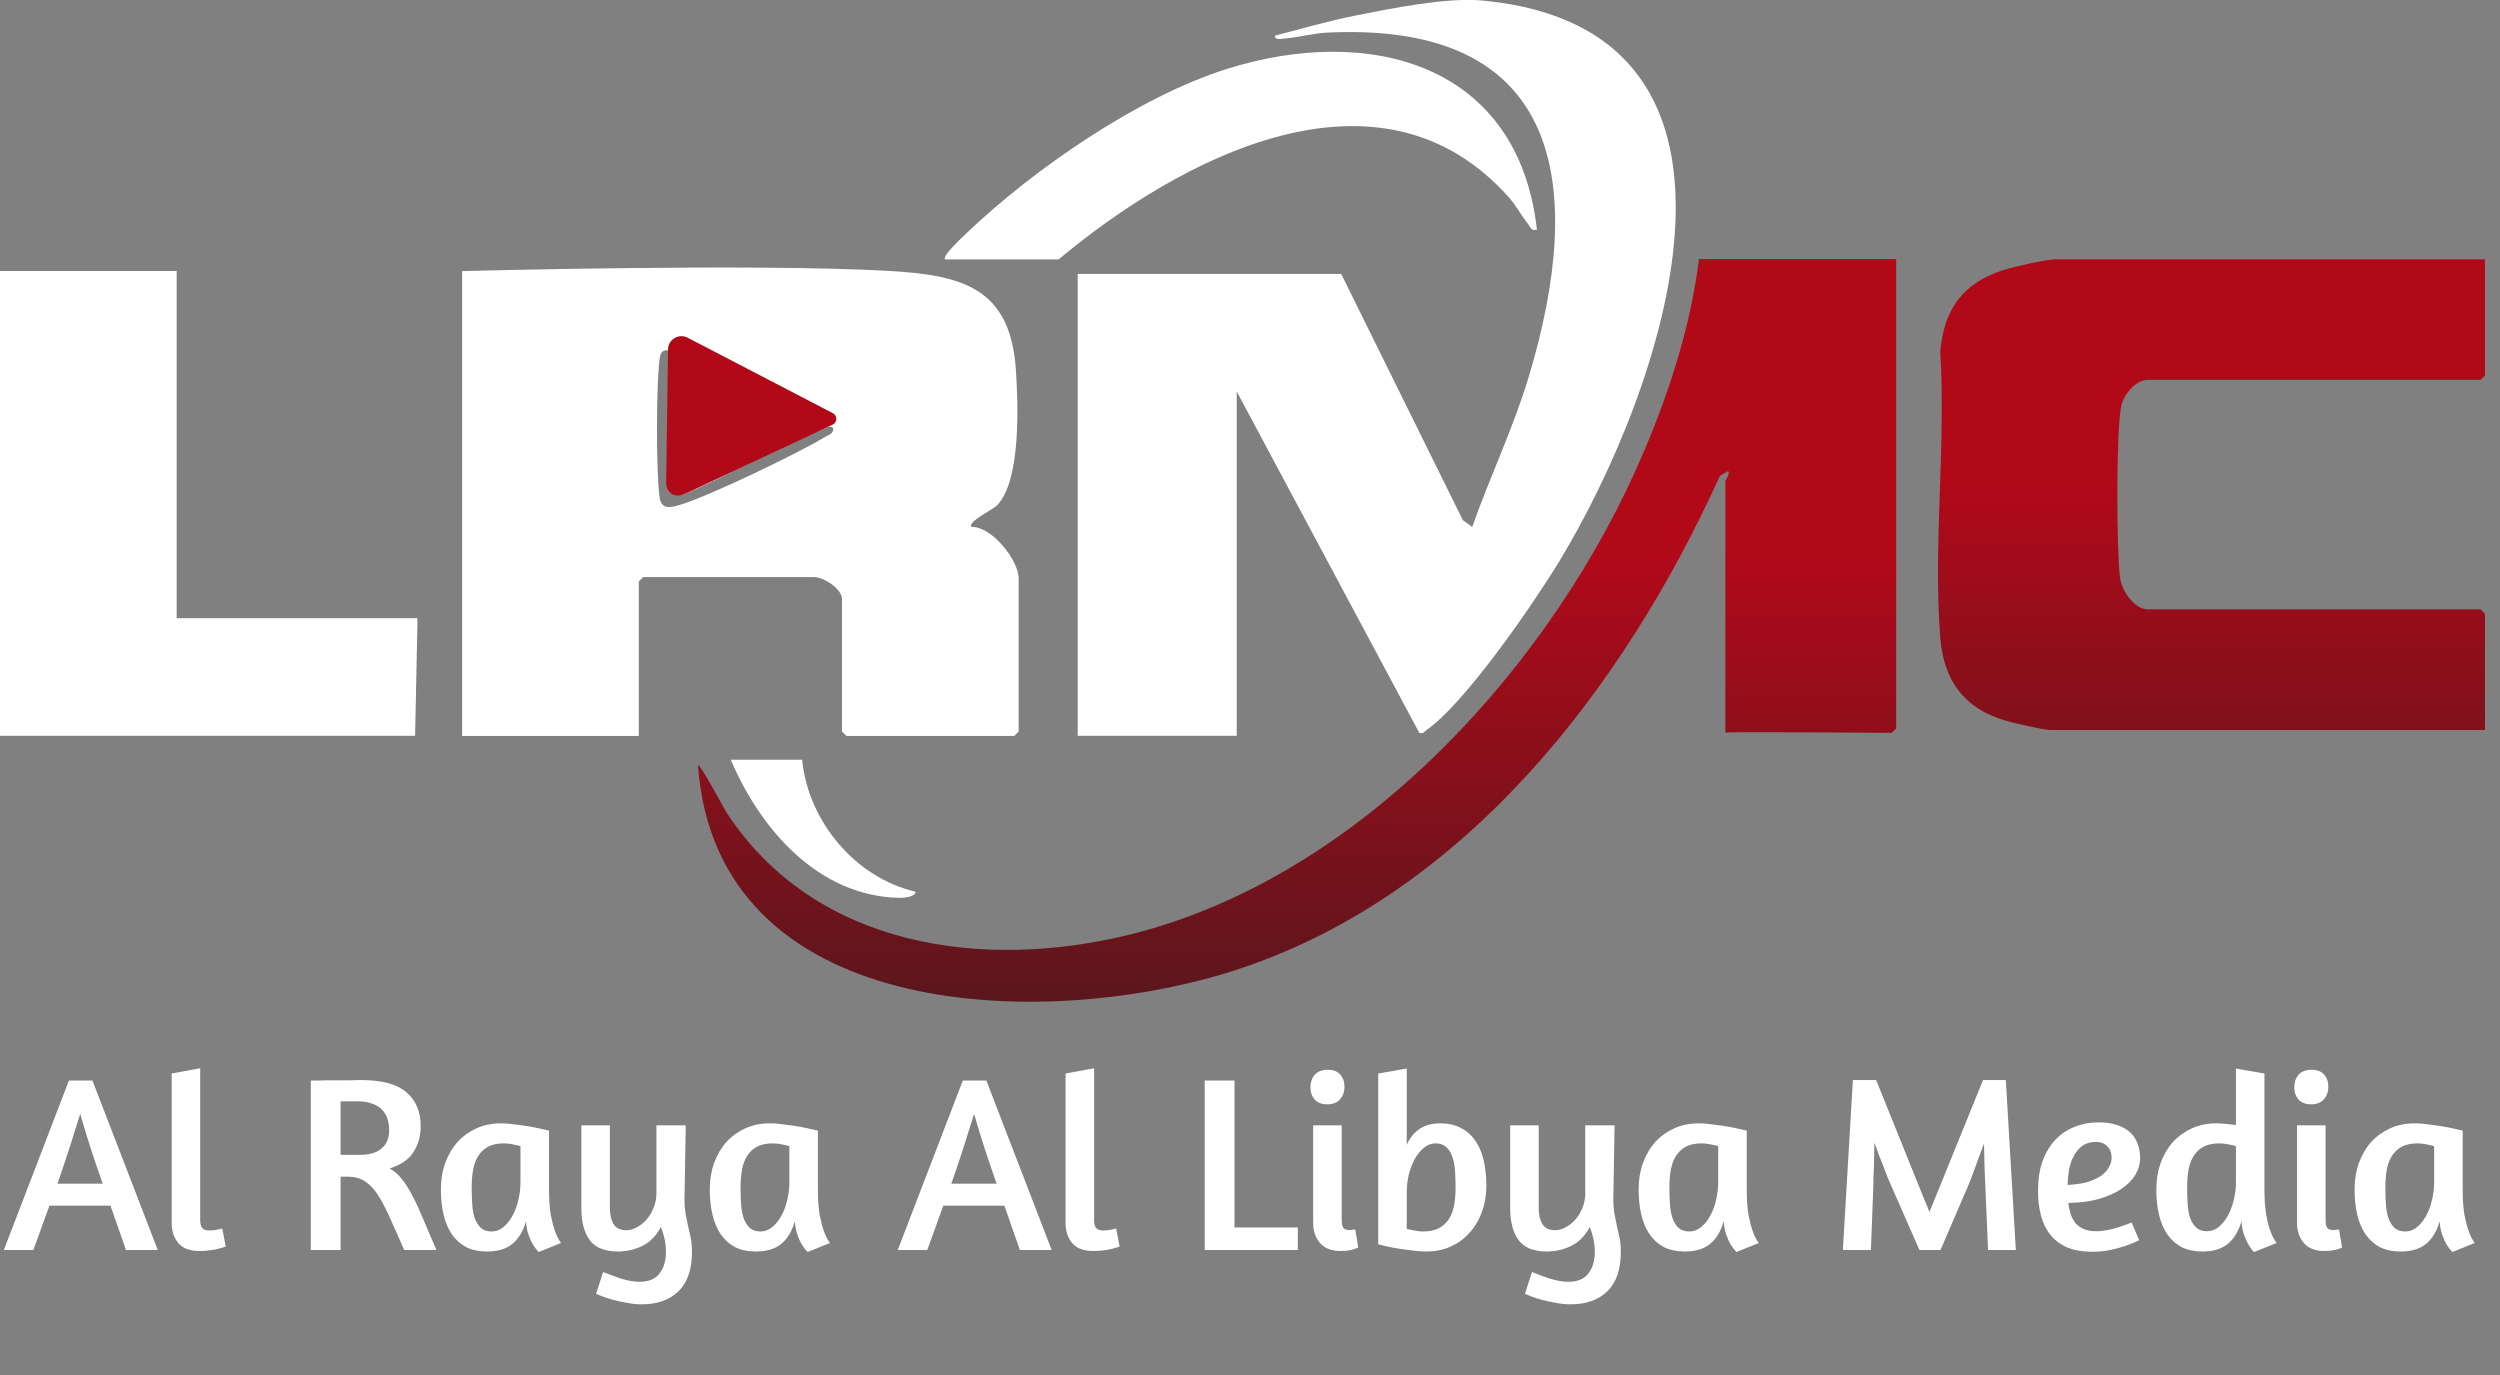 <svg width="100" height="55" viewBox="0 0 100 55" fill="none" xmlns="http://www.w3.org/2000/svg">
<rect x="0" y="0" width="100" height="55" fill="#808080" stroke="none"/>
<g clip-path="url(#clip0_2810_457)">
<path d="M18.49 10.844C18.49 10.844 30.075 10.53 35.512 10.834C38.458 11.001 40.408 11.482 40.634 14.778C40.727 16.153 40.85 19.207 39.883 20.214C39.721 20.381 38.679 20.877 38.861 21.078C39.681 21.054 40.747 22.419 40.747 23.141V29.26L40.57 29.437H33.857L33.68 29.26V23.966C33.68 23.539 32.929 23.082 32.56 23.082H25.729L25.552 23.259V29.437H18.485V29.26V10.844H18.49ZM26.736 14.016C26.431 13.977 26.402 14.198 26.377 14.424C26.25 15.514 26.245 18.765 26.377 19.851C26.446 20.425 26.829 20.312 27.291 20.165C28.455 19.797 31.892 18.147 32.978 17.493C33.12 17.405 33.346 17.356 33.331 17.14C33.258 16.983 33.007 17.125 32.894 17.174C31.043 17.916 29.275 18.942 27.448 19.733C27.286 19.851 26.736 19.792 26.736 19.61V14.021V14.016Z" fill="white"/>
<path d="M53.648 10.957L58.515 20.808L58.889 21.078C59.601 19.055 60.539 17.11 61.157 15.047C63.431 7.47 62.547 0.83 53.059 1.306C52.553 1.331 51.92 1.498 51.409 1.537C51.281 1.547 50.972 1.626 51.002 1.424C52.052 1.154 53.094 0.85 54.159 0.634C55.603 0.344 57.867 -0.113 59.291 0.02C71.662 1.189 66.466 15.725 62.356 22.478C61.334 24.158 58.589 28.145 57.067 29.196C56.968 29.265 56.949 29.358 56.772 29.314L49.469 15.661V29.432H43.109V10.957H53.648Z" fill="white"/>
<path d="M75.847 10.367V29.137L75.67 29.314C75.67 29.314 69.133 29.265 69.015 29.304V19.251C69.015 19.188 69.202 19.006 69.133 18.839L68.799 19.03C64.91 27.595 58.452 36.013 49.116 38.901C41.587 41.228 28.646 40.836 27.919 30.606C27.988 30.512 28.975 32.379 29.093 32.55C32.639 37.913 39.352 38.837 45.231 37.373C54.459 35.075 62.184 26.525 65.779 18.009C66.805 15.583 67.635 12.985 67.959 10.362H75.851L75.847 10.367Z" fill="url(#paint0_linear_2810_457)"/>
<path d="M99.4 10.367V15.018L99.223 15.195H85.914C85.428 15.195 84.942 15.784 84.849 16.246C84.642 17.248 84.657 22.036 84.804 23.126C84.873 23.637 85.379 24.374 85.914 24.374H99.223L99.4 24.55V29.201H82.03C81.745 29.201 80.512 28.916 80.178 28.813C78.538 28.317 77.742 27.192 77.61 25.498C77.32 21.83 77.84 17.783 77.61 14.075C77.752 12.396 78.494 11.33 80.114 10.809C80.576 10.662 81.833 10.372 82.265 10.372H99.4V10.367Z" fill="url(#paint1_linear_2810_457)"/>
<path d="M16.604 29.432H0V10.839H7.067V11.016V24.551V24.727H16.693L16.698 24.899L16.604 29.432Z" fill="white"/>
<path d="M37.805 10.367C37.668 10.244 38.557 9.429 38.684 9.306C41.356 6.757 45.555 3.86 49.086 2.755C54.788 0.962 60.74 2.549 61.477 9.193C61.231 9.247 61.212 9.066 61.099 8.928C60.843 8.604 60.637 8.211 60.362 7.902C55.171 2.062 47.176 6.34 42.343 10.377H37.81L37.805 10.367Z" fill="white"/>
<path d="M32.084 30.39C32.33 32.855 34.206 35.109 36.627 35.669C36.612 35.885 36.136 35.915 35.978 35.915C32.727 35.846 30.419 33.179 29.231 30.39H32.084Z" fill="white"/>
<path d="M26.721 13.977L26.647 19.261C26.633 19.811 27.065 19.919 27.423 19.743L33.312 16.983C33.503 16.889 33.498 16.614 33.312 16.526L27.492 13.501C27.138 13.329 26.721 13.589 26.721 13.982V13.977Z" fill="#B20919"/>
<path d="M2.757 43.222H3.698L6.311 50H5.04L4.419 48.228H1.976L1.335 50H0.154L2.757 43.222ZM4.109 47.347C3.895 46.746 3.712 46.202 3.558 45.715C3.405 45.221 3.288 44.834 3.208 44.553C3.114 44.854 2.991 45.248 2.837 45.735C2.684 46.222 2.504 46.759 2.297 47.347H4.109ZM7.978 50.04C7.598 50.04 7.317 49.937 7.137 49.73C6.957 49.516 6.867 49.246 6.867 48.919V42.941L8.008 42.731V48.809C8.008 48.962 8.038 49.069 8.098 49.129C8.158 49.189 8.245 49.219 8.359 49.219C8.425 49.219 8.489 49.216 8.549 49.209C8.616 49.202 8.676 49.192 8.729 49.179C8.789 49.166 8.842 49.152 8.889 49.139L9.029 49.86C8.943 49.893 8.846 49.923 8.739 49.95C8.646 49.977 8.535 49.997 8.409 50.01C8.282 50.03 8.138 50.04 7.978 50.04ZM12.432 43.222C12.479 43.222 12.586 43.222 12.753 43.222C12.92 43.215 13.107 43.212 13.313 43.212C13.52 43.212 13.727 43.212 13.934 43.212C14.141 43.205 14.311 43.202 14.445 43.202C15.273 43.202 15.877 43.365 16.257 43.692C16.637 44.013 16.828 44.467 16.828 45.054C16.828 45.441 16.731 45.785 16.537 46.085C16.344 46.386 16.027 46.603 15.586 46.736C15.773 46.843 15.94 46.99 16.087 47.177C16.234 47.364 16.377 47.594 16.517 47.867C16.657 48.134 16.801 48.448 16.948 48.809C17.095 49.162 17.265 49.559 17.459 50H16.167C15.94 49.473 15.74 49.022 15.566 48.648C15.399 48.275 15.236 47.971 15.076 47.737C14.915 47.504 14.742 47.334 14.555 47.227C14.375 47.12 14.161 47.066 13.914 47.066H13.624V50H12.432V43.222ZM13.624 46.195H14.395C14.769 46.195 15.056 46.112 15.256 45.945C15.463 45.778 15.566 45.531 15.566 45.204C15.566 45.057 15.546 44.914 15.506 44.774C15.466 44.634 15.396 44.51 15.296 44.403C15.203 44.297 15.072 44.213 14.905 44.153C14.745 44.086 14.542 44.053 14.295 44.053H13.624V46.195ZM21.961 47.587C21.961 47.988 21.984 48.325 22.031 48.598C22.084 48.865 22.141 49.082 22.201 49.249C22.274 49.449 22.355 49.606 22.441 49.72L21.55 50.08C21.463 49.993 21.383 49.89 21.31 49.77C21.25 49.663 21.193 49.536 21.14 49.389C21.086 49.236 21.053 49.056 21.04 48.849C20.926 49.249 20.743 49.553 20.489 49.76C20.242 49.96 19.905 50.06 19.478 50.06C19.164 50.06 18.89 50.003 18.657 49.89C18.43 49.77 18.24 49.603 18.086 49.389C17.933 49.169 17.819 48.905 17.746 48.598C17.672 48.291 17.636 47.951 17.636 47.577C17.636 47.197 17.692 46.846 17.806 46.526C17.926 46.199 18.09 45.918 18.296 45.685C18.51 45.451 18.764 45.268 19.057 45.134C19.351 45.001 19.675 44.934 20.029 44.934C20.229 44.934 20.436 44.951 20.649 44.984C20.869 45.011 21.073 45.041 21.26 45.074C21.447 45.108 21.604 45.141 21.73 45.174C21.864 45.201 21.941 45.218 21.961 45.224V47.587ZM19.668 49.259C19.835 49.259 19.988 49.202 20.129 49.089C20.269 48.975 20.389 48.829 20.489 48.648C20.596 48.462 20.676 48.251 20.729 48.018C20.789 47.777 20.819 47.534 20.819 47.287V45.845C20.753 45.825 20.652 45.802 20.519 45.775C20.386 45.748 20.265 45.735 20.159 45.735C19.905 45.735 19.695 45.778 19.528 45.865C19.368 45.952 19.238 46.072 19.137 46.225C19.037 46.379 18.967 46.562 18.927 46.776C18.887 46.99 18.867 47.223 18.867 47.477C18.867 47.711 18.874 47.934 18.887 48.148C18.9 48.361 18.934 48.552 18.987 48.718C19.047 48.885 19.131 49.019 19.238 49.119C19.344 49.212 19.488 49.259 19.668 49.259ZM27.379 47.978C27.379 48.178 27.392 48.361 27.419 48.528C27.452 48.695 27.485 48.862 27.519 49.029C27.559 49.189 27.596 49.353 27.629 49.519C27.662 49.686 27.679 49.87 27.679 50.07C27.679 50.778 27.499 51.305 27.138 51.652C26.778 51.999 26.291 52.173 25.677 52.173C25.476 52.173 25.276 52.153 25.076 52.112C24.876 52.079 24.689 52.039 24.515 51.992C24.348 51.946 24.205 51.899 24.085 51.852C23.965 51.806 23.884 51.772 23.844 51.752L24.125 50.881C24.218 50.921 24.322 50.961 24.435 51.001C24.555 51.048 24.675 51.091 24.796 51.131C24.922 51.171 25.052 51.205 25.186 51.231C25.32 51.258 25.45 51.272 25.576 51.272C25.95 51.272 26.221 51.158 26.387 50.931C26.554 50.711 26.638 50.424 26.638 50.07C26.638 49.75 26.571 49.419 26.438 49.079C26.251 49.433 26 49.686 25.687 49.84C25.38 49.987 25.056 50.06 24.715 50.06C24.188 50.06 23.811 49.907 23.584 49.599C23.364 49.292 23.254 48.872 23.254 48.338V45.014H24.395V48.308C24.395 48.588 24.445 48.809 24.545 48.969C24.645 49.129 24.816 49.209 25.056 49.209C25.183 49.209 25.316 49.172 25.456 49.099C25.603 49.026 25.733 48.925 25.847 48.799C25.967 48.665 26.064 48.508 26.137 48.328C26.217 48.141 26.257 47.941 26.257 47.727V45.014H27.429L27.379 47.978ZM32.716 47.587C32.716 47.988 32.739 48.325 32.786 48.598C32.839 48.865 32.896 49.082 32.956 49.249C33.03 49.449 33.11 49.606 33.197 49.72L32.305 50.08C32.219 49.993 32.139 49.89 32.065 49.77C32.005 49.663 31.948 49.536 31.895 49.389C31.841 49.236 31.808 49.056 31.795 48.849C31.681 49.249 31.498 49.553 31.244 49.76C30.997 49.96 30.66 50.06 30.233 50.06C29.919 50.06 29.645 50.003 29.412 49.89C29.185 49.77 28.995 49.603 28.841 49.389C28.688 49.169 28.574 48.905 28.501 48.598C28.427 48.291 28.391 47.951 28.391 47.577C28.391 47.197 28.447 46.846 28.561 46.526C28.681 46.199 28.845 45.918 29.052 45.685C29.265 45.451 29.519 45.268 29.812 45.134C30.106 45.001 30.43 44.934 30.784 44.934C30.984 44.934 31.191 44.951 31.404 44.984C31.625 45.011 31.828 45.041 32.015 45.074C32.202 45.108 32.359 45.141 32.486 45.174C32.619 45.201 32.696 45.218 32.716 45.224V47.587ZM30.423 49.259C30.59 49.259 30.744 49.202 30.884 49.089C31.024 48.975 31.144 48.829 31.244 48.648C31.351 48.462 31.431 48.251 31.484 48.018C31.544 47.777 31.575 47.534 31.575 47.287V45.845C31.508 45.825 31.408 45.802 31.274 45.775C31.141 45.748 31.02 45.735 30.914 45.735C30.66 45.735 30.45 45.778 30.283 45.865C30.123 45.952 29.993 46.072 29.892 46.225C29.792 46.379 29.722 46.562 29.682 46.776C29.642 46.99 29.622 47.223 29.622 47.477C29.622 47.711 29.629 47.934 29.642 48.148C29.655 48.361 29.689 48.552 29.742 48.718C29.802 48.885 29.886 49.019 29.993 49.119C30.099 49.212 30.243 49.259 30.423 49.259ZM38.513 43.222H39.454L42.067 50H40.796L40.175 48.228H37.732L37.091 50H35.91L38.513 43.222ZM39.865 47.347C39.651 46.746 39.468 46.202 39.314 45.715C39.16 45.221 39.044 44.834 38.964 44.553C38.87 44.854 38.747 45.248 38.593 45.735C38.44 46.222 38.259 46.759 38.053 47.347H39.865ZM43.734 50.04C43.353 50.04 43.073 49.937 42.893 49.73C42.713 49.516 42.623 49.246 42.623 48.919V42.941L43.764 42.731V48.809C43.764 48.962 43.794 49.069 43.854 49.129C43.914 49.189 44.001 49.219 44.114 49.219C44.181 49.219 44.245 49.216 44.305 49.209C44.371 49.202 44.431 49.192 44.485 49.179C44.545 49.166 44.598 49.152 44.645 49.139L44.785 49.86C44.699 49.893 44.602 49.923 44.495 49.95C44.401 49.977 44.291 49.997 44.164 50.01C44.038 50.03 43.894 50.04 43.734 50.04ZM48.188 43.222H49.38V49.099H51.913V50H48.188V43.222ZM53.619 50.04C53.265 50.04 52.995 49.937 52.808 49.73C52.621 49.516 52.527 49.242 52.527 48.909V45.014H53.669V48.809C53.669 48.962 53.692 49.066 53.739 49.119C53.785 49.172 53.856 49.199 53.949 49.199C53.976 49.199 54.002 49.199 54.029 49.199C54.062 49.199 54.093 49.196 54.119 49.189C54.146 49.189 54.176 49.186 54.209 49.179L54.33 49.9C54.283 49.927 54.223 49.95 54.149 49.97C54.089 49.99 54.013 50.007 53.919 50.02C53.832 50.033 53.732 50.04 53.619 50.04ZM53.118 42.791C53.332 42.791 53.495 42.855 53.609 42.982C53.722 43.108 53.779 43.272 53.779 43.472C53.779 43.672 53.719 43.839 53.599 43.973C53.485 44.106 53.315 44.173 53.088 44.173C52.874 44.173 52.708 44.11 52.587 43.983C52.474 43.849 52.417 43.689 52.417 43.502C52.417 43.295 52.474 43.125 52.587 42.992C52.708 42.858 52.884 42.791 53.118 42.791ZM55.129 42.941L56.27 42.741V45.795C56.391 45.521 56.557 45.311 56.771 45.164C56.991 45.011 57.272 44.934 57.612 44.934C57.926 44.934 58.196 44.994 58.423 45.114C58.657 45.228 58.85 45.395 59.004 45.615C59.157 45.828 59.271 46.089 59.344 46.396C59.417 46.703 59.454 47.043 59.454 47.417C59.454 47.797 59.394 48.151 59.274 48.478C59.161 48.799 58.997 49.076 58.783 49.309C58.577 49.543 58.326 49.726 58.032 49.86C57.739 49.993 57.415 50.06 57.061 50.06C56.861 50.06 56.648 50.043 56.421 50.01C56.194 49.983 55.983 49.953 55.79 49.92C55.57 49.88 55.349 49.83 55.129 49.77V42.941ZM57.422 45.735C57.255 45.735 57.101 45.792 56.961 45.905C56.821 46.019 56.698 46.169 56.591 46.356C56.491 46.542 56.411 46.753 56.35 46.986C56.297 47.22 56.27 47.46 56.27 47.707V49.159C56.331 49.172 56.427 49.192 56.561 49.219C56.694 49.246 56.818 49.259 56.931 49.259C57.178 49.259 57.385 49.216 57.552 49.129C57.719 49.042 57.852 48.922 57.952 48.769C58.053 48.615 58.123 48.431 58.163 48.218C58.203 48.004 58.223 47.771 58.223 47.517C58.223 47.283 58.216 47.06 58.203 46.846C58.189 46.633 58.153 46.442 58.093 46.276C58.039 46.109 57.959 45.978 57.852 45.885C57.745 45.785 57.602 45.735 57.422 45.735ZM64.533 47.978C64.533 48.178 64.546 48.361 64.573 48.528C64.606 48.695 64.639 48.862 64.673 49.029C64.713 49.189 64.749 49.353 64.783 49.519C64.816 49.686 64.833 49.87 64.833 50.07C64.833 50.778 64.653 51.305 64.292 51.652C63.932 51.999 63.445 52.173 62.831 52.173C62.63 52.173 62.43 52.153 62.23 52.112C62.03 52.079 61.843 52.039 61.669 51.992C61.502 51.946 61.359 51.899 61.239 51.852C61.118 51.806 61.038 51.772 60.998 51.752L61.279 50.881C61.372 50.921 61.476 50.961 61.589 51.001C61.709 51.048 61.829 51.091 61.95 51.131C62.076 51.171 62.206 51.205 62.34 51.231C62.474 51.258 62.604 51.272 62.73 51.272C63.104 51.272 63.375 51.158 63.541 50.931C63.708 50.711 63.792 50.424 63.792 50.07C63.792 49.75 63.725 49.419 63.592 49.079C63.405 49.433 63.154 49.686 62.841 49.84C62.533 49.987 62.21 50.06 61.869 50.06C61.342 50.06 60.965 49.907 60.738 49.599C60.518 49.292 60.408 48.872 60.408 48.338V45.014H61.549V48.308C61.549 48.588 61.599 48.809 61.699 48.969C61.799 49.129 61.969 49.209 62.21 49.209C62.337 49.209 62.47 49.172 62.61 49.099C62.757 49.026 62.887 48.925 63.001 48.799C63.121 48.665 63.218 48.508 63.291 48.328C63.371 48.141 63.411 47.941 63.411 47.727V45.014H64.583L64.533 47.978ZM69.87 47.587C69.87 47.988 69.893 48.325 69.94 48.598C69.993 48.865 70.05 49.082 70.11 49.249C70.184 49.449 70.264 49.606 70.35 49.72L69.459 50.08C69.373 49.993 69.293 49.89 69.219 49.77C69.159 49.663 69.102 49.536 69.049 49.389C68.996 49.236 68.962 49.056 68.949 48.849C68.835 49.249 68.652 49.553 68.398 49.76C68.151 49.96 67.814 50.06 67.387 50.06C67.073 50.06 66.799 50.003 66.566 49.89C66.339 49.77 66.149 49.603 65.995 49.389C65.842 49.169 65.728 48.905 65.655 48.598C65.581 48.291 65.545 47.951 65.545 47.577C65.545 47.197 65.601 46.846 65.715 46.526C65.835 46.199 65.999 45.918 66.206 45.685C66.419 45.451 66.673 45.268 66.966 45.134C67.26 45.001 67.584 44.934 67.938 44.934C68.138 44.934 68.345 44.951 68.558 44.984C68.779 45.011 68.982 45.041 69.169 45.074C69.356 45.108 69.513 45.141 69.64 45.174C69.773 45.201 69.85 45.218 69.87 45.224V47.587ZM67.577 49.259C67.744 49.259 67.897 49.202 68.038 49.089C68.178 48.975 68.298 48.829 68.398 48.648C68.505 48.462 68.585 48.251 68.638 48.018C68.698 47.777 68.728 47.534 68.728 47.287V45.845C68.662 45.825 68.562 45.802 68.428 45.775C68.295 45.748 68.174 45.735 68.068 45.735C67.814 45.735 67.604 45.778 67.437 45.865C67.277 45.952 67.147 46.072 67.046 46.225C66.946 46.379 66.876 46.562 66.836 46.776C66.796 46.99 66.776 47.223 66.776 47.477C66.776 47.711 66.783 47.934 66.796 48.148C66.809 48.361 66.843 48.552 66.896 48.718C66.956 48.885 67.04 49.019 67.147 49.119C67.253 49.212 67.397 49.259 67.577 49.259ZM77.619 50H76.778L75.647 47.427C75.614 47.353 75.57 47.253 75.517 47.127C75.47 47 75.417 46.86 75.357 46.706C75.297 46.553 75.233 46.392 75.166 46.225C75.1 46.052 75.036 45.878 74.976 45.705C74.976 45.878 74.973 46.052 74.966 46.225C74.966 46.392 74.963 46.553 74.956 46.706C74.95 46.853 74.943 46.986 74.936 47.106C74.936 47.22 74.936 47.31 74.936 47.377L74.836 50H73.715L74.115 43.202H75.046L76.758 47.447C76.818 47.6 76.885 47.767 76.959 47.947C77.039 48.128 77.112 48.305 77.179 48.478C77.246 48.305 77.316 48.131 77.389 47.958C77.463 47.777 77.533 47.607 77.599 47.447L79.321 43.202H80.233L80.633 50H79.522L79.412 47.407C79.405 47.24 79.395 47.003 79.382 46.696C79.375 46.382 79.368 46.065 79.361 45.745C79.301 45.912 79.238 46.079 79.171 46.245C79.111 46.412 79.054 46.569 79.001 46.716C78.948 46.863 78.898 46.996 78.851 47.117C78.804 47.237 78.767 47.33 78.741 47.397L77.619 50ZM81.521 47.627C81.521 47.18 81.581 46.786 81.701 46.446C81.828 46.105 81.998 45.822 82.212 45.595C82.432 45.361 82.689 45.188 82.983 45.074C83.276 44.954 83.593 44.894 83.934 44.894C84.234 44.894 84.488 44.931 84.695 45.004C84.908 45.077 85.082 45.178 85.215 45.304C85.349 45.431 85.446 45.581 85.506 45.755C85.572 45.928 85.606 46.115 85.606 46.316C85.606 46.556 85.539 46.786 85.406 47.006C85.272 47.22 85.079 47.41 84.825 47.577C84.578 47.737 84.278 47.867 83.924 47.968C83.57 48.061 83.173 48.111 82.732 48.118C82.752 48.271 82.782 48.418 82.823 48.558C82.869 48.692 82.933 48.812 83.013 48.919C83.1 49.019 83.21 49.099 83.343 49.159C83.477 49.219 83.644 49.249 83.844 49.249C83.99 49.249 84.147 49.232 84.314 49.199C84.481 49.166 84.635 49.126 84.775 49.079C84.942 49.026 85.105 48.965 85.265 48.899L85.566 49.609C85.392 49.696 85.205 49.773 85.005 49.84C84.832 49.9 84.631 49.953 84.404 50C84.177 50.047 83.937 50.07 83.683 50.07C83.296 50.07 82.966 50.013 82.692 49.9C82.419 49.78 82.195 49.613 82.022 49.399C81.848 49.186 81.721 48.929 81.641 48.628C81.561 48.328 81.521 47.994 81.521 47.627ZM83.844 45.675C83.623 45.675 83.44 45.728 83.293 45.835C83.153 45.935 83.039 46.069 82.953 46.236C82.866 46.396 82.802 46.579 82.762 46.786C82.729 46.986 82.709 47.19 82.702 47.397C83.023 47.383 83.293 47.343 83.513 47.277C83.74 47.203 83.924 47.117 84.064 47.016C84.204 46.91 84.304 46.796 84.364 46.676C84.431 46.556 84.464 46.436 84.464 46.316C84.464 46.122 84.408 45.968 84.294 45.855C84.181 45.735 84.031 45.675 83.844 45.675ZM90.168 50.08C90.154 50.073 90.124 50.043 90.078 49.99C90.031 49.93 89.978 49.85 89.918 49.75C89.864 49.65 89.811 49.526 89.757 49.379C89.704 49.226 89.671 49.049 89.657 48.849C89.544 49.249 89.36 49.553 89.107 49.76C88.86 49.96 88.522 50.06 88.095 50.06C87.782 50.06 87.508 50.003 87.274 49.89C87.047 49.77 86.857 49.603 86.704 49.389C86.55 49.169 86.437 48.905 86.363 48.598C86.29 48.291 86.253 47.951 86.253 47.577C86.253 47.197 86.31 46.846 86.423 46.526C86.543 46.199 86.707 45.918 86.914 45.685C87.127 45.451 87.381 45.268 87.675 45.134C87.969 45.001 88.292 44.934 88.646 44.934C88.766 44.934 88.893 44.941 89.026 44.954C89.167 44.967 89.303 44.984 89.437 45.004V42.741L90.578 42.941V47.587C90.578 47.988 90.602 48.321 90.648 48.588C90.695 48.849 90.749 49.062 90.809 49.229C90.869 49.389 90.922 49.506 90.969 49.58C91.022 49.653 91.052 49.7 91.059 49.72L90.168 50.08ZM88.286 49.249C88.453 49.249 88.606 49.192 88.746 49.079C88.886 48.965 89.007 48.819 89.107 48.638C89.213 48.452 89.293 48.241 89.347 48.008C89.407 47.774 89.437 47.534 89.437 47.287V45.845C89.37 45.825 89.27 45.802 89.137 45.775C89.003 45.748 88.883 45.735 88.776 45.735C88.522 45.735 88.312 45.778 88.145 45.865C87.985 45.952 87.855 46.072 87.755 46.225C87.655 46.379 87.585 46.562 87.545 46.776C87.505 46.99 87.485 47.223 87.485 47.477C87.485 47.711 87.491 47.934 87.505 48.148C87.518 48.361 87.551 48.552 87.605 48.718C87.665 48.879 87.748 49.009 87.855 49.109C87.962 49.202 88.105 49.249 88.286 49.249ZM92.973 50.04C92.619 50.04 92.349 49.937 92.162 49.73C91.975 49.516 91.881 49.242 91.881 48.909V45.014H93.023V48.809C93.023 48.962 93.046 49.066 93.093 49.119C93.139 49.172 93.21 49.199 93.303 49.199C93.33 49.199 93.356 49.199 93.383 49.199C93.416 49.199 93.447 49.196 93.473 49.189C93.5 49.189 93.53 49.186 93.563 49.179L93.683 49.9C93.637 49.927 93.577 49.95 93.503 49.97C93.443 49.99 93.366 50.007 93.273 50.02C93.186 50.033 93.086 50.04 92.973 50.04ZM92.472 42.791C92.686 42.791 92.849 42.855 92.963 42.982C93.076 43.108 93.133 43.272 93.133 43.472C93.133 43.672 93.073 43.839 92.953 43.973C92.839 44.106 92.669 44.173 92.442 44.173C92.228 44.173 92.061 44.11 91.941 43.983C91.828 43.849 91.771 43.689 91.771 43.502C91.771 43.295 91.828 43.125 91.941 42.992C92.061 42.858 92.238 42.791 92.472 42.791ZM98.508 47.587C98.508 47.988 98.531 48.325 98.578 48.598C98.631 48.865 98.688 49.082 98.748 49.249C98.822 49.449 98.902 49.606 98.988 49.72L98.097 50.08C98.01 49.993 97.93 49.89 97.857 49.77C97.797 49.663 97.74 49.536 97.687 49.389C97.633 49.236 97.6 49.056 97.587 48.849C97.473 49.249 97.29 49.553 97.036 49.76C96.789 49.96 96.452 50.06 96.025 50.06C95.711 50.06 95.437 50.003 95.204 49.89C94.977 49.77 94.787 49.603 94.633 49.389C94.48 49.169 94.366 48.905 94.293 48.598C94.219 48.291 94.183 47.951 94.183 47.577C94.183 47.197 94.239 46.846 94.353 46.526C94.473 46.199 94.636 45.918 94.843 45.685C95.057 45.451 95.311 45.268 95.604 45.134C95.898 45.001 96.222 44.934 96.576 44.934C96.776 44.934 96.983 44.951 97.196 44.984C97.416 45.011 97.62 45.041 97.807 45.074C97.994 45.108 98.151 45.141 98.278 45.174C98.411 45.201 98.488 45.218 98.508 45.224V47.587ZM96.215 49.259C96.382 49.259 96.535 49.202 96.676 49.089C96.816 48.975 96.936 48.829 97.036 48.648C97.143 48.462 97.223 48.251 97.276 48.018C97.336 47.777 97.366 47.534 97.366 47.287V45.845C97.3 45.825 97.2 45.802 97.066 45.775C96.933 45.748 96.812 45.735 96.706 45.735C96.452 45.735 96.242 45.778 96.075 45.865C95.915 45.952 95.784 46.072 95.684 46.225C95.584 46.379 95.514 46.562 95.474 46.776C95.434 46.99 95.414 47.223 95.414 47.477C95.414 47.711 95.421 47.934 95.434 48.148C95.447 48.361 95.481 48.552 95.534 48.718C95.594 48.885 95.678 49.019 95.784 49.119C95.891 49.212 96.035 49.259 96.215 49.259Z" fill="white"/>
</g>
<defs>
<linearGradient id="paint0_linear_2810_457" x1="51.88" y1="12.739" x2="51.88" y2="51.63" gradientUnits="userSpaceOnUse">
<stop offset="0.24" stop-color="#B20919"/>
<stop offset="1" stop-color="#231F20"/>
</linearGradient>
<linearGradient id="paint1_linear_2810_457" x1="88.458" y1="12.739" x2="88.458" y2="47.357" gradientUnits="userSpaceOnUse">
<stop offset="0.19" stop-color="#B20919"/>
<stop offset="1" stop-color="#231F20"/>
</linearGradient>
<clipPath id="clip0_2810_457">
<rect width="99.4" height="54.243" fill="white"/>
</clipPath>
</defs>
</svg>

